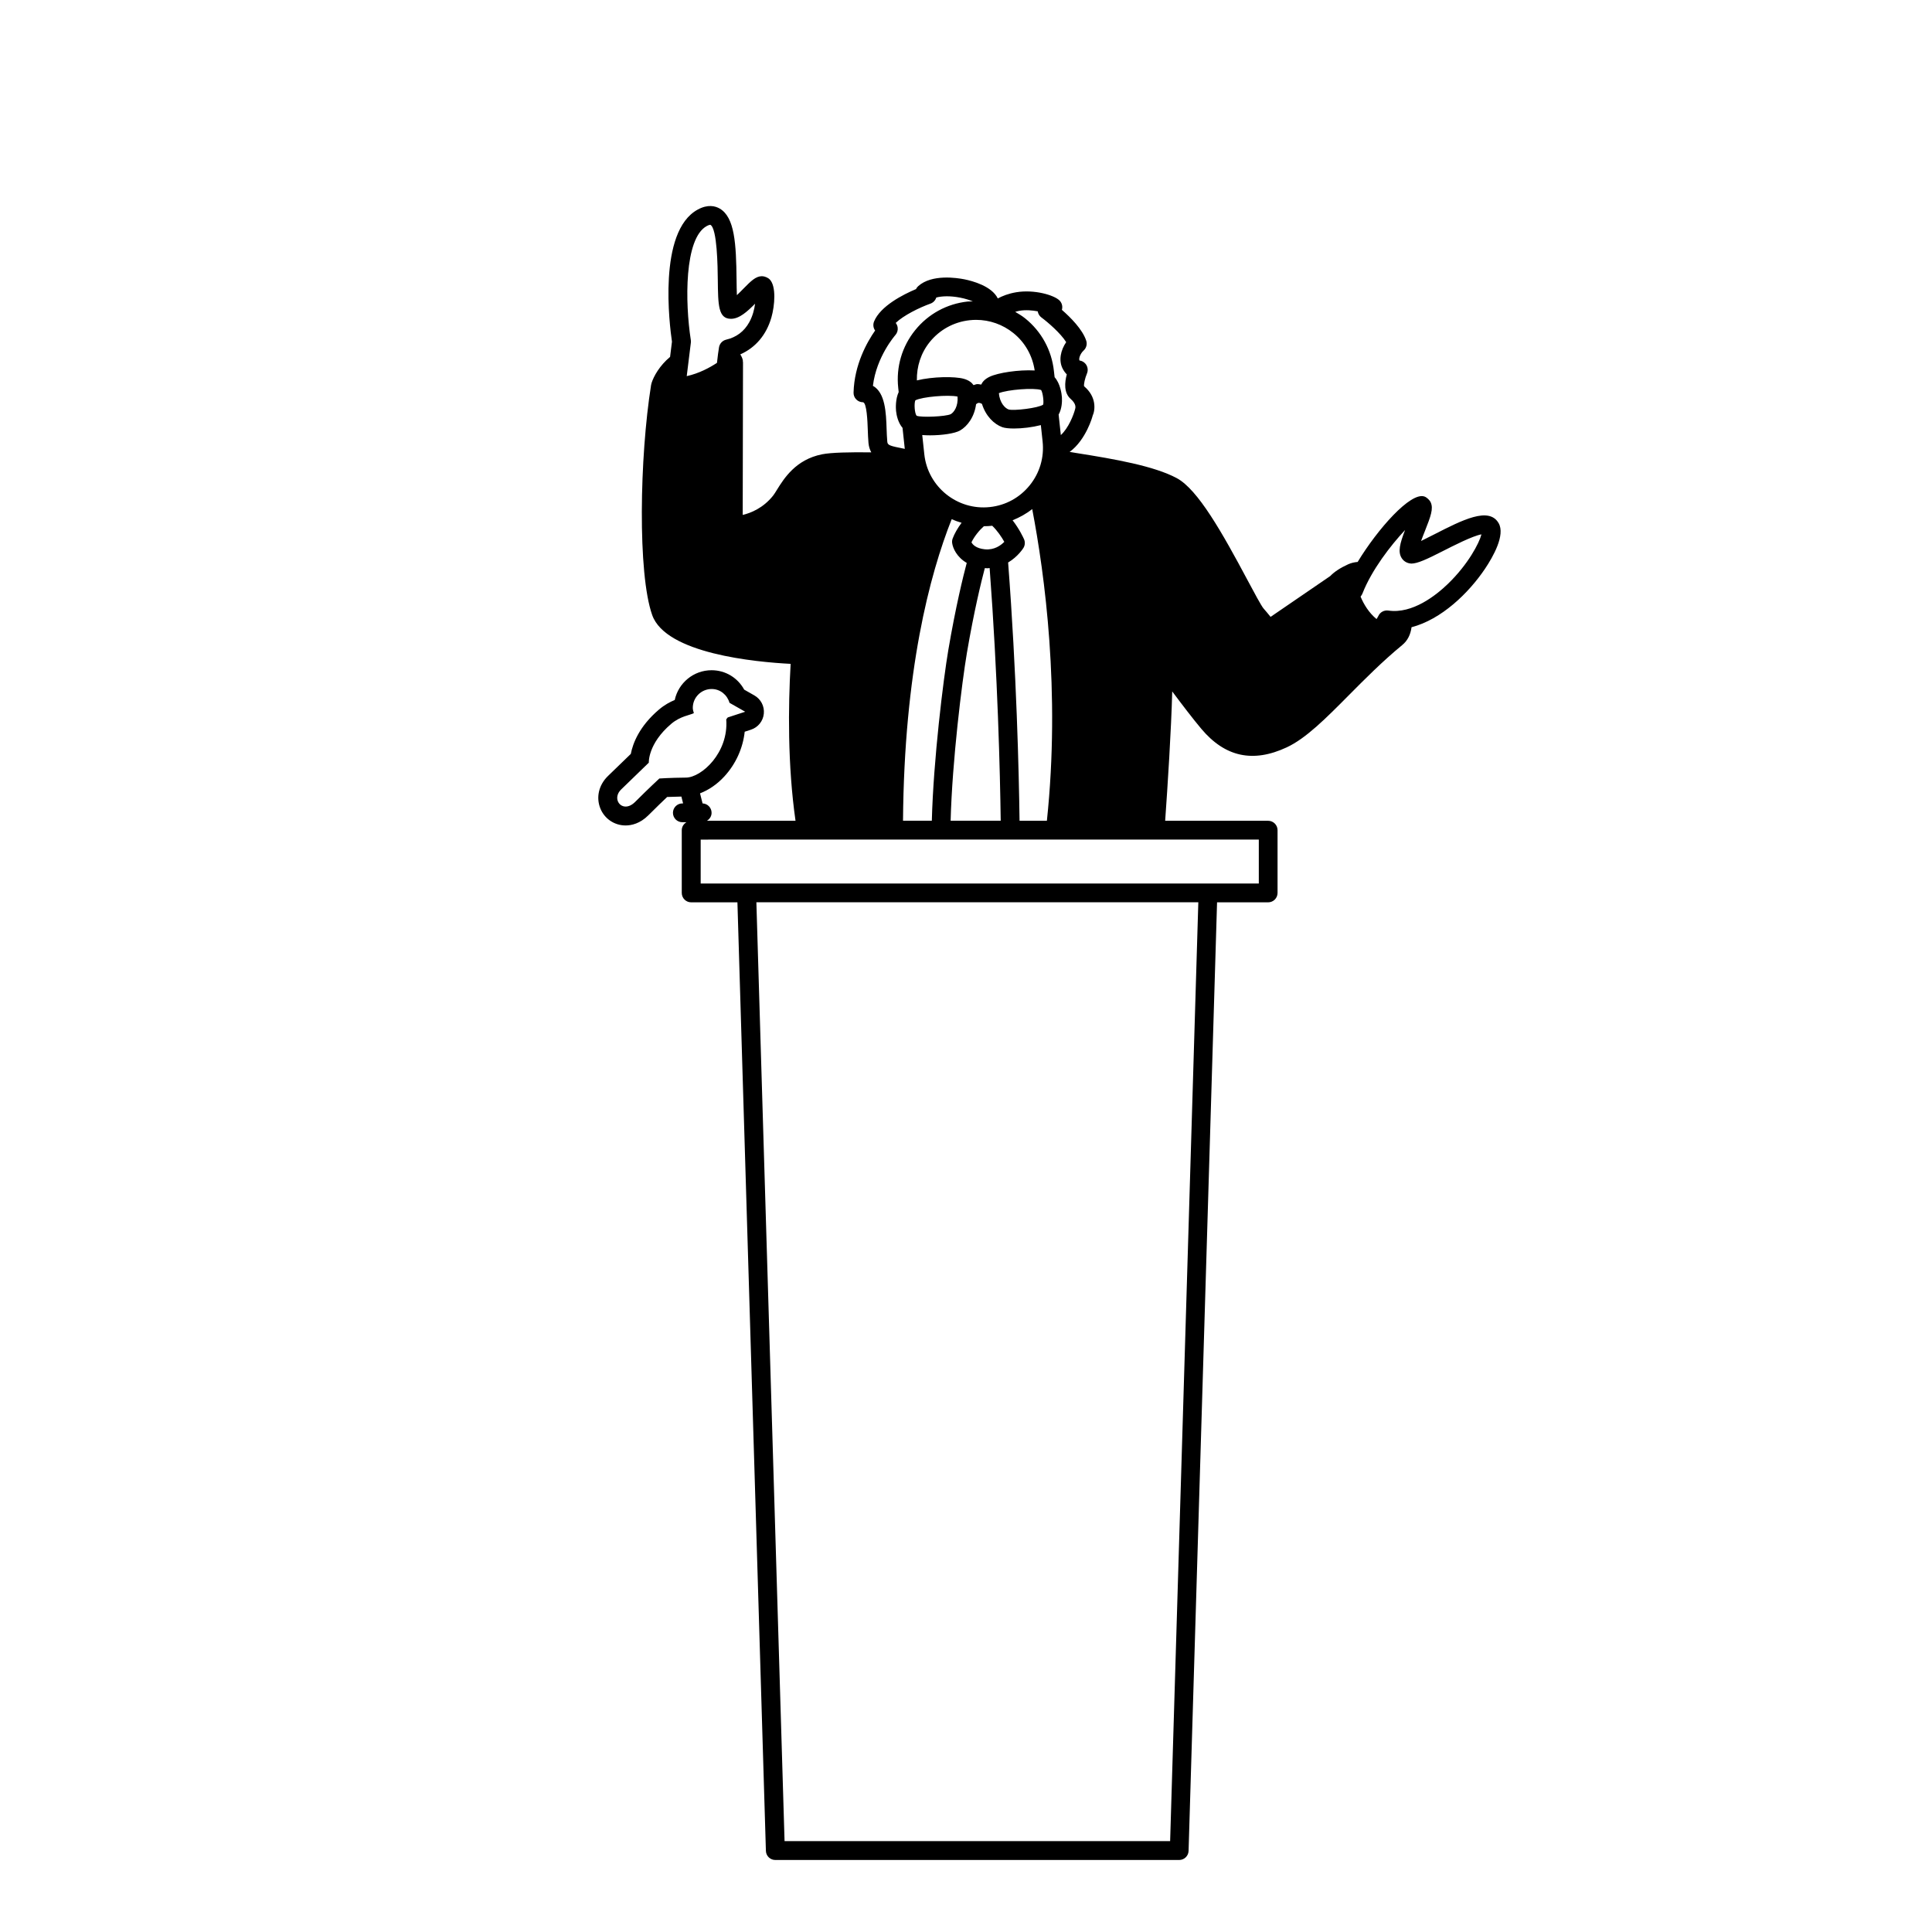<?xml version="1.0" encoding="UTF-8"?>
<!-- Uploaded to: SVG Repo, www.svgrepo.com, Generator: SVG Repo Mixer Tools -->
<svg fill="#000000" width="800px" height="800px" version="1.1" viewBox="144 144 512 512" xmlns="http://www.w3.org/2000/svg">
 <path d="m541.14 282.62c-2.57-4.41-9.598-0.816-17.035 2.988-1.098 0.559-2.394 1.223-3.508 1.762 0.328-0.914 0.715-1.875 1.008-2.613 1.57-3.969 2.301-5.949 1.551-7.617-0.273-0.613-1.027-1.328-1.66-1.555-3.656-1.297-12.41 8.613-17.703 17.336-0.84 0.074-1.676 0.246-2.504 0.617-2.144 0.973-3.703 2.016-4.769 3.129l-15.801 10.812c-0.629-0.777-1.344-1.637-1.855-2.211-0.598-0.672-2.535-4.305-4.246-7.508-6.688-12.539-13.152-24.043-18.762-27.047-5.996-3.219-16.395-5.043-26.539-6.644-0.68-0.105-1.246-0.203-1.852-0.309 4.391-3.207 6.121-9.559 6.086-9.562 0.738-1.578 1.039-5.09-2.258-7.832-0.129-0.504 0.238-2.144 0.762-3.383 0.359-0.852 0.215-1.84-0.375-2.559-0.41-0.492-0.977-0.805-1.59-0.887 0.012-0.016 0-0.051-0.039-0.105-0.164-0.301 0.105-1.598 1.137-2.555 0.715-0.664 0.977-1.688 0.668-2.609-0.992-2.996-4.16-6.16-6.449-8.156 0.031-0.105 0.055-0.211 0.074-0.32 0.129-0.805-0.141-1.617-0.723-2.184-1.453-1.41-6.629-2.949-11.43-2.16-2.074 0.348-3.703 0.996-4.898 1.645-1.605-3.289-6.734-4.641-8.867-5.074-1.965-0.383-8.629-1.422-12.227 1.816-0.25 0.219-0.445 0.488-0.582 0.777-3.438 1.453-9.441 4.496-11.117 8.586-0.328 0.812-0.211 1.715 0.281 2.394-2.109 3.023-5.523 9.02-5.715 16.457-0.016 0.668 0.234 1.316 0.699 1.789 0.465 0.484 1.102 0.758 1.77 0.762 1.047 0.012 1.23 5.223 1.297 7.184 0.043 1.262 0.09 2.504 0.191 3.625 0.09 0.996 0.375 1.785 0.742 2.473-5.633-0.07-10.648 0.031-13.051 0.516-6.977 1.387-10.09 6.414-11.957 9.418-0.383 0.613-0.707 1.156-1.027 1.555-2.609 3.266-5.852 4.574-8.039 5.094l0.078-40.488c0-0.055-0.043-0.102-0.043-0.16-0.004-0.102 0.023-0.191 0.004-0.289-0.086-0.48-0.309-1.039-0.68-1.609 3.984-1.762 6.902-5.113 8.246-9.801 0.887-3.102 1.332-8.281-0.465-10.082-0.469-0.469-1.371-0.84-2.035-0.84h-0.004c-1.66 0.012-2.938 1.301-4.867 3.262-0.473 0.484-1.141 1.164-1.777 1.766-0.055-1.266-0.07-2.793-0.086-4.059-0.105-9.586-0.484-16.551-4.449-18.879-1.188-0.695-3.172-1.211-5.859 0.266-10.621 5.793-7.441 30.727-6.812 34.996l-0.5 4.035c-2.75 2.293-4.344 5.102-4.941 7.027-0.016 0.051 0.004 0.105-0.012 0.156-0.016 0.07-0.059 0.125-0.07 0.195-3.059 19.203-3.602 50.047 0.285 61.035 3.621 10.234 27.359 12.457 36.688 12.934-0.652 11.312-0.816 26.773 1.293 41.582h-23.484c0.727-0.434 1.242-1.195 1.242-2.109 0-1.348-1.062-2.434-2.391-2.492l-0.672-2.668c2.25-0.863 4.508-2.363 6.449-4.481 3.047-3.32 4.922-7.504 5.391-11.848l1.656-0.539c1.875-0.613 3.219-2.273 3.41-4.238 0.199-1.965-0.777-3.859-2.5-4.84l-2.699-1.535c-1.723-3.148-4.969-5.144-8.648-5.144-4.785 0-8.793 3.383-9.762 7.887-1.262 0.523-2.719 1.301-4.172 2.535-5.234 4.445-6.934 8.98-7.469 11.754l-6.047 5.852c-2.438 2.359-3.211 5.656-2.023 8.602 1.105 2.738 3.731 4.508 6.684 4.508 1.527 0 3.816-0.469 6.047-2.703 2.09-2.09 3.852-3.785 4.973-4.844 0.918-0.039 2.25-0.078 3.769-0.109l0.457 1.816h-0.199c-1.375 0-2.492 1.117-2.492 2.492s1.117 2.492 2.492 2.492h1.086c-0.727 0.434-1.242 1.195-1.242 2.109v16.629c0 1.375 1.117 2.492 2.492 2.492h12.258l7.547 251.37c0.039 1.352 1.141 2.418 2.492 2.418h107.03c1.352 0 2.453-1.074 2.492-2.418l7.547-251.37h13.539c1.375 0 2.492-1.117 2.492-2.492v-16.629c0-1.375-1.117-2.492-2.492-2.492l-27.293-0.004c0.66-9.305 1.605-23.91 1.871-34.277 2.5 3.348 5.543 7.344 7.723 9.926 6.273 7.453 13.672 9.062 22.605 4.902 5.117-2.375 10.391-7.691 16.5-13.848 4.184-4.219 8.934-9.004 14.105-13.25 0.012-0.004 0.012-0.02 0.02-0.023 1.418-1.148 2.219-2.793 2.469-4.719 7.91-2.066 15.109-9.016 19.469-15.488 2.129-3.18 5.441-8.969 3.602-12.113zm-206.59-46.598c-0.164 0.941-0.355 2.43-0.547 4.144-1.93 1.266-4.723 2.785-8.012 3.516l1.094-8.879c0.031-0.23 0.023-0.465-0.012-0.688-1.543-9.945-1.762-26.941 4.219-30.207 0.578-0.309 0.902-0.348 0.949-0.336 1.836 0.902 1.949 11.238 1.984 14.637 0.074 6.625 0.109 10.281 3.488 10.281 2.254 0 4.359-1.957 6.391-4.004-0.195 1.516-0.645 3.293-1.543 4.914-1.348 2.43-3.406 3.984-6.125 4.617-0.969 0.234-1.711 1.023-1.887 2.004zm-8.75 114.05c-4.375 0.043-7.062 0.238-7.062 0.238s-2.684 2.469-6.41 6.195c-0.883 0.883-1.762 1.242-2.519 1.242-2.039 0-3.203-2.59-1.191-4.535 3.531-3.422 7.324-7.094 7.324-7.094s-0.281-5.008 5.949-10.297c2.418-2.051 4.973-2.289 5.992-2.832-0.133-0.453-0.285-0.902-0.285-1.402 0-2.758 2.238-4.992 5-4.992 2.285 0 4.129 1.566 4.731 3.66l4.156 2.363-4.625 1.512c-0.141 0.18-0.289 0.367-0.398 0.508 0.676 8.852-6.543 15.395-10.66 15.434zm88.352-123.71c1.734-0.289 3.5-0.109 4.856 0.145 0.102 0.648 0.449 1.238 0.988 1.633 1.68 1.242 5.09 4.18 6.555 6.531-1.43 2.082-2.113 4.883-0.867 7.156 0.309 0.562 0.66 1.023 1.027 1.391-0.578 2.129-0.816 4.883 1.031 6.508 1.562 1.367 1.293 2.359 1.148 2.789-0.379 1.441-1.699 4.894-3.758 6.789l-0.582-5.434c0.852-1.516 0.941-3.41 0.871-4.555-0.055-0.895-0.418-3.656-1.934-5.348l-0.188-1.645c-0.594-5.508-3.297-10.465-7.613-13.941-0.832-0.668-1.734-1.207-2.641-1.734 0.367-0.098 0.684-0.215 1.105-0.285zm-17.945 55.234c0.848 0.379 1.727 0.684 2.625 0.949-1.059 1.418-1.895 2.898-2.363 4.156-0.141 0.375-0.191 0.781-0.141 1.184 0.18 1.418 1.258 3.777 3.867 5.293-0.949 3.578-2.918 11.559-4.875 23.051-1.316 7.746-3.957 29.07-4.375 45.277h-7.637c0.312-39.629 7.035-65.145 12.898-79.91zm-9.641-31.496c1.824-0.961 8.773-1.535 11.195-1.004 0.199 2.551-0.93 4.176-1.812 4.668-1.316 0.633-7.82 0.93-9.043 0.41-0.512-0.629-0.699-3.133-0.34-4.074zm13.668 66.961c1.891-11.125 3.824-18.984 4.754-22.5 0.234 0.016 0.469 0.039 0.695 0.039 0.211 0 0.383-0.051 0.582-0.059 2.156 28.652 2.762 54.43 2.934 66.965h-13.273c0.41-15.863 3.019-36.824 4.309-44.445zm4.781-27.484c-2.359-0.246-3.242-1.242-3.566-1.855 0.773-1.602 2.082-3.203 3.293-4.266 0.699-0.004 1.402-0.035 2.106-0.113 0.035-0.004 0.066-0.016 0.094-0.02 1.355 1.293 2.492 2.984 3.211 4.269-0.941 0.961-2.668 2.215-5.137 1.984zm1.301-11.199c-8.605 0.938-16.438-5.336-17.363-13.992l-0.547-5.094c0.672 0.051 1.371 0.078 2.082 0.078 3.207 0 6.551-0.504 7.894-1.258 1.996-1.129 3.852-3.633 4.289-6.992 0.211-0.16 0.418-0.328 0.684-0.355 0.309 0 0.613 0.109 0.883 0.289 0.988 3.211 3.211 5.367 5.352 6.141 0.688 0.254 1.816 0.367 3.148 0.367 2.16 0 4.844-0.324 7.098-0.902l0.469 4.352c0.449 4.184-0.754 8.297-3.398 11.578-2.648 3.289-6.406 5.348-10.59 5.789zm2.398-30.184c2.293-0.934 9.25-1.492 11.203-0.832 0.508 0.867 0.742 3.363 0.516 3.887-1.309 0.895-7.762 1.668-9.145 1.266-0.977-0.355-2.356-1.777-2.574-4.32zm6.664 38.703c-0.176-0.402-1.23-2.695-3.031-5.019 1.867-0.75 3.621-1.711 5.199-2.973 3.316 17.289 7.508 48.316 3.891 82.602h-7.246c-0.168-12.738-0.793-39.164-3.027-68.438 2.606-1.547 3.981-3.731 4.07-3.879 0.414-0.695 0.469-1.547 0.145-2.293zm-2.816-54.629c3.098 2.492 5.055 6 5.641 9.91-4.25-0.238-9.727 0.609-11.941 1.668-1.277 0.609-1.902 1.355-2.231 2.074-0.367-0.035-0.719-0.156-1.094-0.125-0.336 0.031-0.625 0.191-0.941 0.27-0.445-0.648-1.188-1.277-2.535-1.668-2.438-0.695-8.289-0.609-12.48 0.414-0.07-3.688 1.066-7.258 3.406-10.164 2.644-3.277 6.406-5.332 10.594-5.785 0.574-0.066 1.148-0.094 1.715-0.094 3.586 0.008 7.039 1.219 9.867 3.5zm-31.281 0.531c0.48-0.539 0.703-1.258 0.613-1.977-0.055-0.457-0.238-0.887-0.52-1.242 2.07-1.992 6.25-4.059 9.199-5.113 0.754-0.27 1.32-0.871 1.551-1.617 1.445-0.395 3.66-0.484 6.269 0.016 1.418 0.27 2.555 0.648 3.438 1.027-0.465 0.02-0.918-0.035-1.383 0.016-5.512 0.594-10.465 3.297-13.941 7.617-3.477 4.316-5.062 9.727-4.469 15.242l0.121 1.133c-0.863 1.867-0.773 4.211-0.695 5.019 0.121 1.172 0.543 3.102 1.715 4.469l0.598 5.566c-0.48-0.109-0.957-0.211-1.406-0.293-2.996-0.578-3.164-0.871-3.238-1.707-0.094-1.031-0.133-2.18-0.176-3.344-0.141-4.141-0.328-9.543-3.625-11.363 0.926-7.734 5.891-13.387 5.949-13.449zm72.816 399.12h-102.18l-7.469-248.8h117.12zm23.5-265.42v11.641l-147.91 0.004v-11.641zm50.16-67.805c-3.148 3.047-9.434 8.062-15.852 7.109-1.129-0.145-2.176 0.438-2.629 1.445-0.094 0.215-0.312 0.539-0.48 0.812-2.039-1.688-3.363-3.879-4.231-5.945 0.246-0.301 0.398-0.574 0.516-0.863 2.449-6.25 7.469-12.715 11.277-16.789-1.371 3.57-1.977 5.816-0.863 7.492 0.574 0.867 1.516 1.371 2.594 1.402 1.586-0.043 3.859-1.051 8.285-3.312 2.68-1.363 7.894-4.035 10.227-4.43-0.586 2.301-3.508 7.91-8.844 13.078z"/>
</svg>